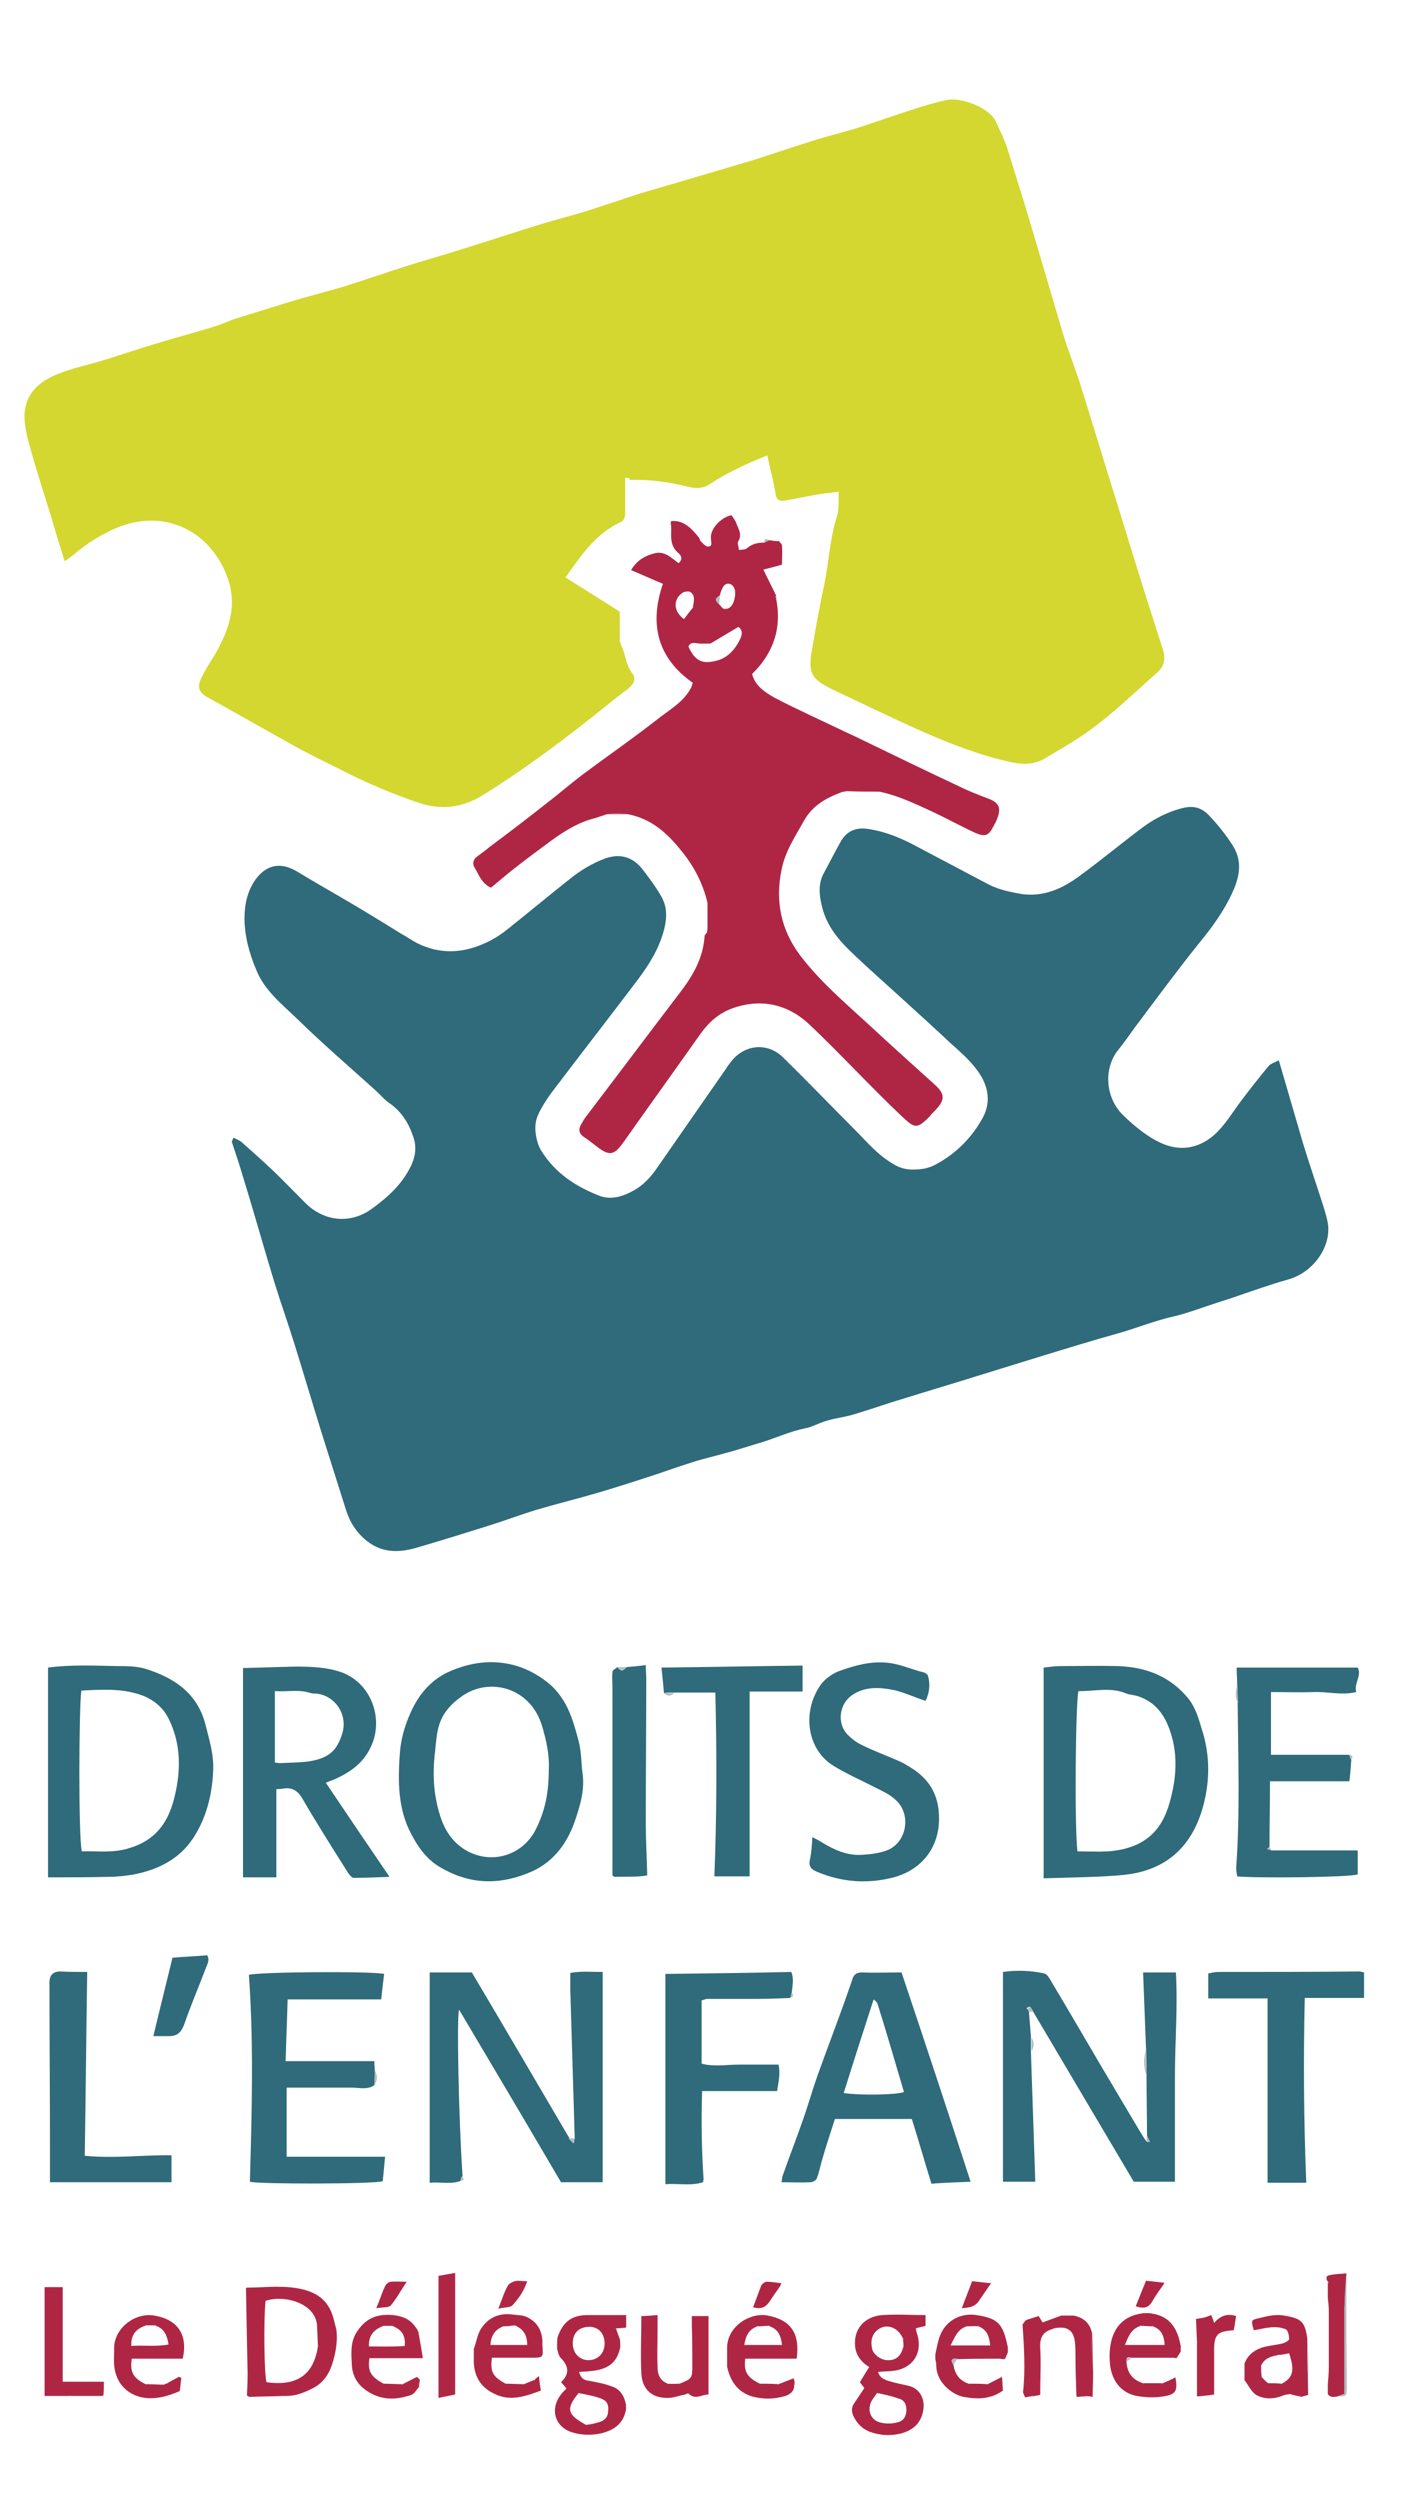 <?xml version="1.0" encoding="utf-8"?>
<!-- Generator: Adobe Illustrator 27.6.1, SVG Export Plug-In . SVG Version: 6.00 Build 0)  -->
<svg version="1.1" id="Calque_1" xmlns="http://www.w3.org/2000/svg" xmlns:xlink="http://www.w3.org/1999/xlink" x="0px" y="0px"
	 viewBox="0 0 289 510" style="enable-background:new 0 0 289 510;" xml:space="preserve">
<style type="text/css">
	.st0{fill:#D3D72F;}
	.st1{fill:#2F6B7A;}
	.st2{fill:#AF2644;}
	.st3{fill:#B1BEC3;}
</style>
<g id="XM7JfS_00000070818674654331077380000004439414711688231311_">
	<path class="st0" d="M127.6,97.5c0,2.5,0,4.7,0,7c0,0.9-0.1,1.7-1.1,2.1c-4.5,2.1-7.3,5.9-10.1,9.8c-0.3,0.4-0.5,0.8-1,1.4
		c3.7,2.3,7.3,4.6,11.1,7c0,1.9,0,3.8,0,5.8c0,0.4,0.2,0.8,0.3,1.1c0.9,1.8,0.9,3.9,2.2,5.6c0.9,1.2,0.4,2.2-0.8,3.2
		c-2.7,2-5.3,4.2-8,6.3c-7,5.5-14.2,10.8-21.8,15.5c-4.1,2.5-8.3,3-12.9,1.5c-5.5-1.9-10.8-4.1-16-6.8c-2.8-1.4-5.7-2.8-8.5-4.3
		c-6.3-3.5-12.6-7.1-18.9-10.6c-1.5-0.9-1.9-2-1-3.8c0.7-1.5,1.6-2.9,2.5-4.3c1.7-2.9,3.1-5.8,3.6-9.2c0.5-3.6-0.4-6.8-2.1-9.9
		c-4.1-7.4-12.4-10.8-21.1-7.3c-3.3,1.4-6.2,3.2-8.9,5.5c-0.5,0.4-1.1,0.8-1.9,1.4c-1-3.2-1.9-6.1-2.7-8.9
		c-1.6-5.1-3.2-10.1-4.6-15.2c-0.5-1.8-0.9-3.8-0.9-5.6c0.1-4.5,3-7,6.8-8.5c2.7-1.1,5.5-1.7,8.3-2.5c3.7-1.1,7.4-2.4,11.1-3.5
		c4.2-1.3,8.4-2.4,12.6-3.7c1.4-0.4,2.6-1,4-1.5c3.9-1.2,7.7-2.4,11.6-3.6c3.6-1.1,7.3-2,11-3.1c4.1-1.3,8.1-2.7,12.2-4
		c4-1.3,8.1-2.4,12.1-3.7c5.2-1.6,10.3-3.3,15.5-4.9c3.2-1,6.5-1.8,9.7-2.8c3.8-1.2,7.5-2.5,11.3-3.7c2.4-0.7,4.8-1.4,7.2-2.1
		c5.1-1.5,10.1-3,15.2-4.5c4.4-1.4,8.8-2.9,13.3-4.3c2.7-0.8,5.5-1.5,8.1-2.3c3.7-1.2,7.4-2.5,11.1-3.7c2.4-0.8,4.8-1.5,7.2-2
		c2.6-0.6,8.6,1.4,10,4.5c0.8,1.8,1.7,3.5,2.3,5.4c1.8,5.8,3.6,11.5,5.3,17.3c2,6.8,4,13.5,6,20.3c1,3.3,2.3,6.6,3.4,9.9
		c2.6,8.3,5.1,16.6,7.7,24.9c1.6,5.2,3.2,10.4,4.8,15.5c1.5,4.9,3.1,9.7,4.6,14.5c0.5,1.7,0.2,3.2-1.1,4.4c-4.1,3.6-8,7.4-12.3,10.7
		c-3.3,2.6-7,4.7-10.7,6.9c-2.3,1.4-4.8,1.3-7.4,0.7c-6.1-1.4-11.8-3.6-17.5-6.1c-6.3-2.8-12.5-5.8-18.8-8.8c-4-2-4.7-3.3-3.9-7.8
		c0.8-4.6,1.6-9.2,2.6-13.8c0.9-4.5,1.1-9.1,2.5-13.5c0.5-1.5,0.3-3.2,0.4-5.1c-1.3,0.2-2.6,0.3-3.9,0.5c-2.3,0.4-4.7,0.9-7,1.3
		c-1.1,0.2-1.8,0-2-1.3c-0.4-2.5-1.1-5.1-1.7-7.9c-1.9,0.8-3.7,1.5-5.5,2.4c-2.1,1-4.2,2.1-6.1,3.4c-1.5,1-3,1-4.6,0.6
		c-3.9-1-7.8-1.5-11.8-1.4C128.4,97.4,128,97.5,127.6,97.5L127.6,97.5z"/>
	<path class="st1" d="M47.7,232.1c0.5,0.3,1.1,0.5,1.5,0.8c2.1,1.9,4.3,3.8,6.4,5.8c2.3,2.2,4.5,4.5,6.7,6.7
		c3.8,3.8,9.2,4.4,13.6,1.2c3.3-2.4,6.3-5.1,8.1-9c0.9-2,1-3.9,0.3-5.8c-0.9-2.7-2.4-5.1-4.9-6.8c-1-0.7-1.8-1.7-2.7-2.5
		c-5.3-4.8-10.8-9.5-15.9-14.5c-3.1-3-6.7-5.8-8.4-9.9c-1.5-3.5-2.5-7.1-2.5-10.8c0-2.8,0.6-5.5,2.2-7.8c2.3-3.2,5.3-3.7,8.7-1.6
		c3.6,2.2,7.2,4.2,10.9,6.4c3.4,2,6.8,4.1,10.2,6.2c1.1,0.6,2.1,1.3,3.2,1.9c4.6,2.3,9.2,2.1,13.7,0.1c1.6-0.7,3.1-1.6,4.5-2.7
		c4.3-3.4,8.6-7,12.9-10.4c2.2-1.8,4.7-3.3,7.4-4.3c3-1,5.5-0.3,7.5,2.2c1.3,1.7,2.6,3.4,3.7,5.3c1.3,2.1,1.4,4.2,0.8,6.8
		c-1,4-3,7.2-5.3,10.3c-5.9,7.8-11.9,15.5-17.8,23.3c-1,1.4-2,2.9-2.7,4.5c-0.8,1.8-0.6,3.7-0.1,5.5c0.2,0.6,0.4,1.2,0.8,1.8
		c2.8,4.5,6.9,7.2,11.7,9.1c2.5,1,4.9,0.2,7.1-1c1.8-1,3.3-2.5,4.5-4.2c4.8-6.9,9.6-13.8,14.4-20.7c0.3-0.5,0.6-0.9,1-1.4
		c2.7-3.5,7.3-4,10.5-1c4.9,4.8,9.6,9.7,14.4,14.5c2.8,2.8,5.2,5.8,8.8,7.7c1.7,0.9,3.4,0.9,5.1,0.7c1.1-0.1,2.2-0.5,3.1-1
		c4.1-2.2,7.3-5.5,9.5-9.5c1.9-3.6,0.9-7.1-1.5-10.1c-1.4-1.8-3.2-3.4-4.9-4.9c-3.2-3-6.5-6-9.8-9c-3.6-3.3-7.3-6.5-10.9-10
		c-2.6-2.5-4.8-5.3-5.7-8.9c-0.6-2.4-0.9-4.8,0.4-7.1c1.2-2.2,2.3-4.4,3.5-6.5c1.4-2.3,3.5-2.8,6-2.3c3.5,0.6,6.7,2,9.8,3.7
		c4.7,2.5,9.5,5,14.2,7.5c2.1,1.1,4.5,1.6,6.9,2c4.4,0.6,8.2-1.1,11.6-3.6c4.4-3.2,8.6-6.7,13-10c2.3-1.7,4.8-3,7.6-3.8
		c2.4-0.7,4.2-0.5,6,1.4c1.8,1.9,3.4,3.9,4.8,6.1c1.9,3,1.5,6,0.1,9.2c-1.8,4.1-4.4,7.6-7.2,11c-4.4,5.5-8.6,11.2-12.8,16.8
		c-1.1,1.5-2.2,3.1-3.4,4.6c-3,3.6-2.9,9.6,0.9,13.4c2.3,2.2,4.9,4.4,7.8,5.7c3.5,1.6,7.2,1.3,10.5-1.4c2.4-2,3.9-4.7,5.8-7.2
		c1.8-2.4,3.7-4.8,5.6-7.1c0.4-0.5,1.2-0.7,2.1-1.2c1.7,5.8,3.3,11.3,4.9,16.8c1.3,4.3,2.8,8.6,4.2,13c0.4,1.4,0.9,2.8,1,4.3
		c0.2,4.7-3.5,9.3-8.1,10.6c-3.9,1.1-7.8,2.5-11.6,3.8c-1,0.3-2.1,0.7-3.1,1c-2.8,0.9-5.6,2-8.5,2.7c-4.1,0.9-7.9,2.5-11.9,3.6
		c-5,1.4-9.9,2.9-14.8,4.4c-4.5,1.4-9.1,2.8-13.6,4.2c-5.1,1.6-10.2,3.1-15.3,4.7c-3.4,1-6.7,2.2-10.1,3.2c-1.7,0.5-3.5,0.7-5.2,1.2
		c-1.6,0.4-3,1.3-4.6,1.6c-3,0.6-5.8,1.9-8.7,2.8c-2,0.6-3.9,1.2-5.9,1.8c-2.5,0.7-4.9,1.3-7.4,2c-2.9,0.9-5.8,1.9-8.7,2.9
		c-3.7,1.2-7.4,2.4-11.1,3.5c-4.4,1.3-8.9,2.4-13.3,3.7c-3.2,1-6.4,2.2-9.6,3.2c-4.8,1.5-9.6,3-14.4,4.4c-3.7,1.1-7.2,1.2-10.4-1.4
		c-2-1.6-3.3-3.6-4.1-6c-1.7-5.3-3.3-10.5-5-15.8c-1.9-6.1-3.7-12.2-5.6-18.3c-1.3-4.2-2.8-8.4-4.1-12.6c-2.2-7.2-4.2-14.4-6.4-21.5
		c-0.7-2.4-1.5-4.8-2.3-7.2C47.5,232.4,47.6,232.2,47.7,232.1L47.7,232.1z"/>
	<path class="st2" d="M157,110.2c0.6,0.1,1.2,0.2,1.9,0.2c0,0,0.1,0,0.1,0c0.2,0.3,0.6,0.6,0.6,0.9c0.1,1.3,0,2.7,0,3.9
		c-1.4,0.4-2.6,0.7-3.8,1c0.9,1.9,1.8,3.6,2.6,5.3c0,0.1-0.1,0.1-0.1,0.2c0,0.1,0.1,0.3,0.1,0.4c1.2,6-0.5,11.1-4.9,15.4
		c0.6,2.4,2.6,3.7,4.5,4.8c4.8,2.5,9.7,4.7,14.5,7c1.3,0.6,2.6,1.2,4,1.9c6.4,3.1,12.8,6.2,19.2,9.2c2,1,4.1,1.8,6.2,2.6
		c1.8,0.7,2.4,1.7,1.8,3.5c-0.2,0.7-0.5,1.3-0.9,2c-1,2-1.7,2.3-3.8,1.4c-3-1.4-5.9-3-8.9-4.4c-3.3-1.5-6.6-3.1-10.2-3.9
		c-0.2,0-0.3-0.1-0.5-0.1c-2.2,0-4.4,0-6.6-0.1c-0.3,0.1-0.7,0.1-1,0.2c-3.2,1.2-6,2.7-7.8,6c-1.8,3.2-3.8,6.2-4.5,9.9
		c-1.3,6.4-0.1,12.2,3.8,17.4c4.1,5.4,9.2,9.7,14.2,14.3c4.4,4.1,8.9,8.1,13.3,12.1c2.1,1.9,2.1,3.1,0.1,5.2
		c-0.4,0.4-0.8,0.8-1.1,1.2c-2.8,2.9-3.2,2.4-6-0.2c-6.3-6-12.2-12.4-18.5-18.4c-4.4-4.2-9.9-5.5-15.8-3.4c-2.8,1-4.9,2.9-6.6,5.3
		c-5.2,7.4-10.5,14.7-15.7,22.1c-1.9,2.6-2.8,2.8-5.4,0.8c-0.9-0.7-1.8-1.4-2.7-2s-1.1-1.5-0.5-2.5c0.3-0.5,0.6-1.1,1-1.6
		c6.4-8.4,12.7-16.8,19.1-25.2c2.7-3.5,4.8-7.1,5.1-11.6c0-0.3,0.3-0.5,0.5-0.8c0-0.3,0.1-0.5,0.1-0.8c0-1.7,0-3.5,0-5.2
		c-0.1-0.3-0.1-0.5-0.2-0.8c-1-3.7-2.8-7-5.2-9.9c-2.9-3.6-6.1-6.5-10.9-7.4c-1.4,0-2.8,0-4.2,0c-1.2,0.4-2.4,0.8-3.5,1.1
		c-2.9,0.9-5.4,2.5-7.9,4.3c-2.4,1.8-4.9,3.6-7.3,5.5c-1.7,1.3-3.4,2.8-5,4.1c-2-0.9-2.5-2.8-3.4-4.2c-0.4-0.7-0.2-1.6,0.5-2.1
		c0.9-0.7,1.8-1.3,2.6-2c3.9-2.9,7.7-5.8,11.5-8.8c2.5-1.9,4.9-4,7.4-5.9c5.1-3.8,10.3-7.4,15.3-11.3c2.5-2,5.5-3.6,7-6.6
		c0.1-0.2,0.1-0.4,0.3-0.9c-7.3-5.1-8.9-12.1-6.1-20.2c-2.4-1-4.4-1.9-6.5-2.8c1.2-2,2.8-2.9,4.7-3.4c2.1-0.6,3.5,0.9,5,2
		c1.1-1,0.3-1.8-0.2-2.2c-1.3-1.2-1.4-2.7-1.3-4.4c0-0.5,0-1-0.1-1.4c0-0.2,0-0.4,0.1-0.6c2.6-0.2,4.1,1.5,5.6,3.3
		c0.2,0.2,0.2,0.6,0.4,0.8c0.5,0.5,1.1,1.2,1.6,1.1c0.9-0.1,0.5-0.9,0.5-1.7c-0.2-1.9,2.1-4.3,4.2-4.7c0.4,0.6,0.8,1.1,1,1.7
		c0.4,1.1,1.2,2.2,0.4,3.6c-0.3,0.4,0.1,1.2,0.1,1.8c0.6-0.1,1.3,0,1.7-0.4c1.1-0.9,2.2-1.1,3.5-1.1
		C156.2,110.5,156.6,110.4,157,110.2L157,110.2z M146.8,123.3c0.3,0.3,0.6,0.8,0.9,0.9c1.1,0.2,1.9-0.6,2.2-2c0.4-1.6,0-2.8-1-3.1
		c-0.9-0.2-1.5,0.5-2,2.4C145.9,122.1,145.9,122.5,146.8,123.3L146.8,123.3z M141.4,124L141.4,124L141.4,124
		c0.1-0.7,0.3-1.4,0.2-2.1c0-0.5-0.5-1.1-0.9-1.2s-1.1,0-1.5,0.3c-1.9,1.4-1.7,3.8,0.4,5.3C140.2,125.5,140.8,124.7,141.4,124
		L141.4,124z M142.7,131.3l-0.1-0.1l-0.1,0.1c-0.8-0.2-1.6-0.3-2,0.6c1.4,3.1,3,3.6,5.7,2.9c2.4-0.6,3.9-2.4,4.9-4.5
		c0.4-0.9,0.5-1.8-0.4-2.4c-2,1.2-3.9,2.3-5.7,3.4l-0.1-0.1l0,0.1C144.1,131.3,143.4,131.3,142.7,131.3L142.7,131.3z"/>
	<path class="st1" d="M234.1,435.7c0-4.1-0.1-8.3-0.1-12.4c0-1.8,0-3.5-0.1-5.3c-0.2-5.2-0.4-10.3-0.6-15.6h6.7
		c0.4,7.1-0.2,14.2-0.2,21.2c0,7.1,0,14.2,0,21.5h-8.4c-6.8-11.5-13.7-23.1-20.6-34.8c-0.2-0.3-0.4-0.7-0.6-0.9
		c-0.1-0.1-0.5,0.2-0.7,0.3c0.2,0.2,0.3,0.4,0.5,0.6c0.1,1.7,0.3,3.5,0.4,5.2c0,1,0,1.9,0,2.9c0.3,8.8,0.6,17.7,0.9,26.7h-6.6v-42.8
		c2.8-0.4,5.6-0.3,8.4,0.3c0.6,0.1,1.1,1,1.5,1.7c2.4,4,4.8,8.1,7.2,12.2c3.5,6,7.1,12,10.6,17.9c0.5,0.8,1,1.7,1.6,2.5
		c0.2,0,0.5,0,0.7,0C234.5,436.6,234.3,436.2,234.1,435.7L234.1,435.7z"/>
	<path class="st1" d="M117.3,436.3c-0.3-10-0.6-20.1-0.9-30.2c0-1.1,0-2.2,0-3.6c2.2-0.4,4.3-0.2,6.6-0.2v42.9h-8.5
		c-6.8-11.6-13.8-23.4-20.8-35.2c-0.5,1.2-0.1,21.8,0.7,33.9c-0.1,0.3-0.2,0.7-0.3,1c-2.1,0.8-4.2,0.2-6.4,0.4v-42.9h8.6
		c6.6,11.1,13.2,22.4,19.9,33.8c0.3,0.3,0.6,0.7,1,1C117.1,436.9,117.2,436.6,117.3,436.3L117.3,436.3z"/>
	<path class="st1" d="M213,383.2v-43c1.1-0.1,2.2-0.3,3.4-0.3c3.9,0,7.8-0.1,11.8,0c5.7,0.2,10.7,2.1,14.4,6.7
		c1.4,1.8,2,3.9,2.6,5.9c1.8,5.4,1.8,10.8,0.3,16.2c-2,7.1-6.6,12.8-16.1,13.8C224.1,383,218.7,383,213,383.2L213,383.2z
		 M219.9,377.7c2.2,0,4.2,0.1,6.3,0c7.4-0.6,10.9-4.2,12.5-9.9c1.2-4.2,1.7-8.6,0.6-13c-1-3.9-2.8-7.3-6.9-8.7
		c-0.8-0.3-1.7-0.3-2.5-0.6c-3.3-1.4-6.6-0.4-9.8-0.5C219.5,347.9,219.3,372.7,219.9,377.7L219.9,377.7z"/>
	<path class="st1" d="M9.8,383v-42.8c4.6-0.6,9.3-0.4,14-0.3c1.9,0,3.9,0,5.7,0.5c5.9,1.8,10.7,4.9,12.4,11.3
		c0.8,3.2,1.8,6.3,1.6,9.7c-0.2,4.4-1.2,8.7-3.4,12.5c-2.8,5-7.3,7.4-12.7,8.5c-1.8,0.3-3.6,0.5-5.4,0.5C17.9,383,14,383,9.8,383
		L9.8,383z M16.6,344.9c-0.5,3.7-0.6,29.9,0.1,32.8c3.2-0.1,6.5,0.4,9.8-0.7c4-1.2,6.7-3.7,8.2-7.5c0.7-1.7,1.1-3.5,1.4-5.2
		c0.8-4.6,0.5-9.2-1.6-13.5c-1.2-2.5-3.2-4.1-5.7-5C24.8,344.4,20.7,344.7,16.6,344.9L16.6,344.9z"/>
	<path class="st1" d="M118.9,361.8c0.5,3.5-0.6,6.9-1.7,10.1c-1.7,4.6-4.6,8.4-9.6,10.3c-6.3,2.5-12.2,2.1-18-1.4
		c-2.6-1.6-4.3-4-5.7-6.7c-2.7-5.1-2.7-10.7-2.3-16.3c0.2-3,1-5.7,2.2-8.4c1.6-3.6,4-6.5,7.5-8.2c2.6-1.2,5.4-2,8.4-2.1
		c4.8-0.1,8.9,1.5,12.5,4.5c1.3,1.1,2.4,2.6,3.2,4c1.3,2.4,2,5,2.7,7.6C118.7,357.5,118.6,359.7,118.9,361.8z M112,361.2
		c0.2-3-0.5-6.3-1.5-9.5c-2.5-7.5-10.7-9.6-16.3-5.6c-2,1.4-3.7,3.2-4.5,5.6c-0.6,1.8-0.7,3.7-0.9,5.6c-0.6,4.8-0.3,9.6,1.4,14.2
		c1.2,3.1,3.3,5.5,6.4,6.7c4.9,1.9,10.2-0.2,12.6-4.7C111.2,369.7,112,365.8,112,361.2L112,361.2z"/>
	<path class="st1" d="M66.5,363.7c4.3,6.4,8.5,12.6,13,19.2c-2.6,0.1-5,0.2-7.3,0.2c-0.5,0-1.1-0.9-1.4-1.4
		c-3.1-4.9-6.2-9.8-9.1-14.8c-1-1.7-2.2-2.3-4-2c-0.4,0.1-0.8,0.1-1.3,0.1v18h-6.8v-42.7c3.5-0.1,7.1-0.2,10.6-0.3
		c3.3,0,6.5,0.1,9.6,1.2c5.6,2.1,8.3,8.6,6.3,14.2c-1.4,3.8-4.1,5.9-7.6,7.5C67.8,363.2,67.2,363.4,66.5,363.7L66.5,363.7z
		 M56.1,345v14.6c0.4,0,0.7,0.1,1,0.1c1.8-0.1,3.7-0.1,5.5-0.3c4.5-0.6,6.2-2.2,7.3-5.9c1.1-3.9-1.7-7.8-5.6-8c-0.3,0-0.6,0-0.9-0.1
		C61,344.6,58.6,345.2,56.1,345L56.1,345z"/>
	<path class="st1" d="M198.1,445.1c-2.8,0.1-5.4,0.2-8,0.4c-1.4-4.5-2.6-8.8-4-13.2h-15.7c-0.9,2.8-1.8,5.5-2.6,8.3
		c-0.4,1.3-0.6,2.6-1.1,3.8c-0.1,0.4-0.8,0.8-1.3,0.8c-1.9,0.1-3.8,0-5.9,0c0.1-0.5,0.1-1,0.3-1.5c1.3-3.7,2.7-7.3,4-11
		c1.1-3.1,2-6.3,3.1-9.4c1.8-5,3.7-10,5.5-15c0.5-1.4,1-2.9,1.5-4.3c0.3-1.1,0.8-1.6,2-1.6c2.6,0.1,5.3,0,8.1,0
		C188.7,416.4,193.4,430.6,198.1,445.1L198.1,445.1z M178.3,407.9c-2.1,6.5-4.1,12.7-6.1,19.1c3.2,0.5,10.6,0.4,12.3-0.2
		c-1.8-6-3.5-12-5.4-18C179,408.4,178.6,408.2,178.3,407.9L178.3,407.9z"/>
	<path class="st1" d="M76.4,425.4c-1.4,1-3.1,0.5-4.6,0.5c-4.4,0-8.8,0-13.3,0v14.1h20.1c-0.2,1.8-0.3,3.5-0.5,5
		c-2.1,0.6-25.5,0.6-27.1,0.1c0.4-14.1,0.8-28.2-0.2-42.2c1.5-0.6,24.7-0.8,27.6-0.2c-0.2,1.7-0.4,3.3-0.6,5.2H58.7
		c-0.1,4.2-0.3,8.3-0.4,12.6h18.1c0,0.8,0.1,1.4,0.1,2C76.5,423.4,76.5,424.4,76.4,425.4L76.4,425.4z"/>
	<path class="st1" d="M252.5,343.5c0-1-0.1-2-0.1-3.3h24.7c0.9,1.6-0.8,3.2-0.3,5c-3,0.7-5.8-0.1-8.6,0c-2.9,0.1-5.7,0-8.8,0V358
		c5.4,0,10.7,0,16,0c0.1,0.3,0.2,0.7,0.4,1c-0.1,1.4-0.2,2.8-0.4,4.4h-16.2c0,4.5-0.1,9-0.1,13.4c-0.1,0.1-0.3,0.2-0.5,0.4
		c0.3,0.1,0.6,0.2,0.9,0.3c5.5,0,11,0,16.5,0c0.3,0,0.6,0,1.1,0v4.9c-1.6,0.6-20.8,0.8-24.6,0.4c-0.1-0.6-0.2-1.2-0.2-1.8
		c0.8-11.2,0.4-22.3,0.3-33.5C252.6,346.1,252.6,344.8,252.5,343.5L252.5,343.5z"/>
	<path class="st1" d="M188.9,347c-2.4-0.8-4.3-1.7-6.4-2.2c-3-0.6-6-0.8-8.7,1.1c-2.5,1.8-3,5.6-0.9,7.9c0.9,0.9,1.9,1.7,3,2.2
		c2.4,1.2,4.9,2.1,7.4,3.2c0.7,0.3,1.3,0.6,1.9,1c5,2.8,6.8,6.8,6.4,12.1c-0.5,5.4-4,9.3-9.2,10.7c-5.4,1.4-10.7,1-15.8-1.2
		c-1.1-0.5-1.6-1.1-1.3-2.4c0.3-1.4,0.4-2.8,0.5-4.6c0.8,0.4,1.4,0.7,2,1.1c2.5,1.5,5.1,2.7,8.1,2.5c1.7-0.1,3.5-0.3,5.1-0.9
		c4-1.5,5.1-7.2,1.9-10.2c-1.1-1.1-2.6-1.8-4-2.5c-2.9-1.5-5.9-2.8-8.7-4.5c-5.5-3.3-6.6-11-2.7-16.6c0.9-1.2,2.4-2.3,3.8-2.8
		c3.1-1.1,6.2-2,9.6-1.7c2.7,0.2,5.1,1.4,7.7,2c0.3,0.1,0.7,0.4,0.8,0.7C189.9,343.6,189.7,345.4,188.9,347L188.9,347z"/>
	<path class="st1" d="M161.3,407.6c-2.3,0.1-4.6,0.2-6.9,0.2c-3.4,0-6.7,0-10.1,0c-0.3,0-0.6,0.2-1.1,0.3v12.9
		c2.5,0.7,5.1,0.2,7.7,0.2c2.6,0,5.2,0,8,0c0.4,1.8,0,3.5-0.3,5.4h-15.3c-0.2,6-0.1,12,0.3,18c0,0.2-0.1,0.4-0.1,0.6
		c-2.6,0.8-5.1,0.2-7.7,0.4v-42.9c8.6-0.1,17.1-0.2,25.7-0.4c0.6,1.5,0.2,2.9,0.1,4.3C161.5,406.9,161.4,407.3,161.3,407.6
		L161.3,407.6z"/>
	<path class="st1" d="M258.7,407.7h-12.1v-5.1c0.6-0.1,1.3-0.3,2-0.3c9.6,0,19.2,0,28.8-0.1c0.3,0,0.6,0.1,1,0.2v5.2h-12.1
		c-0.3,12.6-0.2,25,0.3,37.7h-7.9V407.7L258.7,407.7z"/>
	<path class="st1" d="M17.8,402.3c-0.2,12.6-0.3,24.9-0.5,37.5c6.1,0.6,11.9-0.2,17.7-0.1v5.5H10.2c0-2.6,0-5.1,0-7.5
		c0-10.6-0.1-21.3-0.1-31.9c0-0.3,0-0.6,0-1c-0.1-1.7,0.6-2.6,2.2-2.6C14.1,402.3,15.8,402.3,17.8,402.3L17.8,402.3z"/>
	<path class="st1" d="M135.5,345.4c-0.1-1.6-0.3-3.2-0.5-5.2c9.8-0.1,19.3-0.3,28.8-0.4v5.3H153v37.7h-7.2
		c0.5-12.5,0.5-24.9,0.2-37.5c-2.9,0-5.7,0-8.5,0C136.9,345.3,136.2,345.3,135.5,345.4L135.5,345.4z"/>
	<path class="st1" d="M125,382.6c0-12.8,0-25.6,0-38.4c0-1-0.1-2.1,0-3.1c0-0.4,0.7-0.7,1-1c0.7,0.9,1.1,0.9,1.9,0
		c1.2-0.1,2.4-0.2,3.9-0.4c0,1.1,0.1,2,0.1,2.9c0,9.7-0.1,19.5-0.1,29.2c0,3.5,0.2,7,0.3,10.8c-2.2,0.4-4.4,0.2-6.6,0.3
		C125.3,382.9,125.1,382.7,125,382.6L125,382.6z"/>
	<path class="st2" d="M57.9,488.8c-2.3,0.1-4.7,0.1-7,0.2c-0.2-0.1-0.3-0.2-0.5-0.3c0.1-2.1,0.2-4.1,0.1-6.2
		c-0.1-5.2-0.2-10.5-0.3-15.7l0.1,0l0-0.1c3.2,0,6.4-0.4,9.5,0c3.1,0.4,6.2,1.4,7.7,4.7c0.6,1.3,0.8,2.7,1.2,4l-0.1,0.1l0.1,0.1
		c0.2,2.3-0.2,4.5-0.9,6.7c-0.7,2.2-2,4-4.1,5c-1.6,0.8-3.3,1.5-5.2,1.5C58.3,488.8,58.1,488.8,57.9,488.8L57.9,488.8z M64.7,474.5
		l0.1-0.1l-0.1,0c-0.3-4.5-6.6-6.3-10.5-5c-0.4,3.6-0.3,15,0.2,16.6c5.8,0.8,9.2-1.2,10.3-6.3c0.1-0.3,0.1-0.7,0.2-1
		C64.8,477.3,64.8,475.9,64.7,474.5L64.7,474.5z"/>
	<path class="st2" d="M186.9,475c0.1,0.3,0.1,0.6,0.2,0.9c1.4,4.1-0.8,7.4-5,7.8c-0.9,0.1-1.8,0.1-2.9,0.2c0.4,1.3,1.3,1.5,2,1.8
		c1.3,0.4,2.7,0.7,4.1,1c2.4,0.5,3.6,2.7,3.1,5.2c-0.5,2.5-2,3.8-4.3,4.5c-2.2,0.6-4.4,0.5-6.6-0.3c-1.3-0.5-2.3-1.4-3-2.6
		c-0.7-1.1-0.9-2.2-0.1-3.3c0.6-0.9,1.2-1.8,2-3c-0.2-0.3-0.5-0.7-0.9-1.2c0.6-1,1.2-2,1.9-3.1c-1.8-1.1-2.8-2.6-2.9-4.5
		c-0.2-3.9,2.6-5.9,5.6-6.1c2.9-0.2,5.7,0,8.8,0v2.2C188.2,474.7,187.6,474.8,186.9,475c0,0-0.1,0-0.1,0L186.9,475L186.9,475z
		 M184.2,479.3c0.1-0.2,0.1-0.4,0.2-0.5c0-0.5,0-0.9-0.1-1.4c0-0.1,0.1-0.2,0.1-0.2c-0.1-0.1-0.1-0.2-0.2-0.3
		c-1.1-2.3-3.6-3-5.3-1.4c-1.1,1-1.2,2.4-0.9,3.7c0.3,1.2,1.7,2.2,3,2.3C182.6,481.6,183.7,480.9,184.2,479.3L184.2,479.3z
		 M179,488.2c-0.4,0.6-0.9,1.2-1.2,1.8c-0.8,1.8-0.1,3.7,1.8,4.2c1.1,0.3,2.4,0.3,3.5,0c1.2-0.2,1.8-1.1,1.9-2.4
		c0-1.3-0.4-2.2-1.7-2.5C181.9,488.8,180.5,488.5,179,488.2L179,488.2z"/>
	<path class="st2" d="M126.6,478.8c-0.9,4.7-4.5,4.9-8.4,5.1c0.3,1.2,0.9,1.7,2,1.8c1.6,0.3,3.2,0.6,4.8,1.2
		c1.7,0.6,2.5,2.1,2.8,3.9c0,0-0.1,0.1-0.1,0.1c0,0.1,0.1,0.2,0.1,0.4c-0.4,2.9-2.2,4.4-5,5.1c-2.1,0.5-4.2,0.4-6.1-0.2
		c-3.5-1.1-4.5-4.8-2.2-7.7c0.3-0.4,0.6-0.7,1.1-1.2c-0.3-0.4-0.6-0.8-1.1-1.3c1.8-1.7,1.6-3.3-0.1-5c-0.4-0.4-0.5-1.2-0.7-1.8
		c0-0.8,0-1.6,0.1-2.4c1.1-3.1,2.8-4.4,5.9-4.5c2.6,0,5.2,0,8.1,0c0,0.9,0,1.7,0,2.5l-0.1,0l-0.1,0.1c-0.6,0-1.1,0.1-1.7,0.1
		c-0.1,0-0.1,0-0.2,0c0,0.1,0.1,0.2,0.1,0.3c0.2,0.6,0.5,1.3,0.7,1.9C126.6,477.8,126.6,478.3,126.6,478.8L126.6,478.8z
		 M119.6,494.7c0.8-0.1,1.5-0.2,2.1-0.4c1.5-0.3,2.3-1,2.4-2.2c0.2-1.6-0.2-2.4-1.8-2.9c-1.4-0.5-2.9-0.7-4.2-1
		C115.4,491.5,115.8,492.6,119.6,494.7L119.6,494.7z M120.3,474.7c-2.1,0-3.4,1.2-3.4,3.4c0,2,1.4,3.4,3.2,3.4
		c1.9,0,3.3-1.4,3.3-3.4C123.4,476.1,122.2,474.7,120.3,474.7z"/>
	<path class="st2" d="M155.1,486.3c1.2,0,2.5,0,3.7,0.1l0.1,0.1l0-0.1c1-0.4,2-0.8,3.1-1.2c0.1,0.3,0.1,0.6,0.2,0.8
		c0,0.2,0,0.4-0.1,0.6c0,1.2-0.7,1.8-1.8,2.2c-2.3,0.7-4.6,0.7-6.8,0.1c-3-0.9-4.5-3.2-5.1-6.1c0-1.3,0-2.6,0-3.9
		c0.1-4.5,4.9-7.2,8.3-6.5c4.7,0.9,6.6,3.6,5.9,8.8h-10.5C151.8,483.8,152.4,485,155.1,486.3L155.1,486.3L155.1,486.3L155.1,486.3z
		 M156.9,474.5c-0.8,0-1.5,0.1-2.2,0.1l-0.1-0.1l0,0.1c-1.8,0.6-2.4,2-2.7,3.8h7.7c-0.2-1.9-0.8-3.2-2.5-3.8l0-0.1L156.9,474.5
		L156.9,474.5z"/>
	<path class="st2" d="M237.1,486.3c0.9-0.4,1.9-0.8,2.8-1.3c0.5,2.8,0.1,3.5-2.5,3.9c-1.8,0.3-3.7,0.2-5.4-0.1
		c-3.1-0.6-4.9-2.9-5.4-6c-0.2-1.5-0.2-3.2,0.1-4.7c0.6-3.1,2.4-5.3,5.6-6c0.3-0.1,0.7-0.1,1-0.2c0.5,0,0.9,0,1.4,0
		c0.3,0.1,0.7,0.1,1,0.2c3.5,0.8,4.7,3.4,5.3,6.6c0,0.3,0,0.7,0,1c-0.3,0.5-0.6,1-0.9,1.4c-0.2,0-0.4-0.1-0.6-0.1
		c-2.9,0-5.7,0-8.6,0c-0.6-0.2-1.1-0.1-1,0.7c0.1,2.2,1.1,3.8,3.4,4.5l0,0.1l0.1-0.1c1.2,0,2.5,0,3.7,0l0.1,0.1L237.1,486.3
		L237.1,486.3z M232.9,474.5l-0.1-0.1l0,0.1c-1.9,0.6-2.5,2.1-3.2,3.9h8.1c-0.1-1.9-0.7-3.2-2.4-3.8v-0.1l-0.1,0.1
		C234.4,474.6,233.6,474.5,232.9,474.5L232.9,474.5z"/>
	<path class="st2" d="M34,486.3c0.8-0.5,1.6-0.9,2.5-1.4c0.2,0.1,0.3,0.1,0.5,0.2c-0.1,0.9-0.2,1.7-0.3,2.7
		c-2.5,1.1-5.1,1.8-7.7,1.3c-2.8-0.6-5.3-2.6-5.7-6.5c-0.1-1.1,0-2.2,0-3.3c-0.2-4.1,4.1-7.6,8.2-6.9c4.7,0.8,6.9,3.8,5.8,8.8H26.9
		c-0.4,2.7,0.2,3.9,2.8,5.2l0,0.1c0,0,0.1-0.1,0.1-0.1c1.2,0,2.5,0.1,3.7,0.1C33.7,486.3,33.8,486.3,34,486.3L34,486.3z M29.8,474.4
		c-0.2,0.1-0.3,0.1-0.5,0.2c-1.7,0.7-2.6,1.9-2.5,4c2.6-0.2,5,0.2,7.6-0.3c-0.3-1.8-0.8-3.2-2.6-3.8l0-0.1l-0.1,0
		C31,474.4,30.4,474.4,29.8,474.4L29.8,474.4z"/>
	<path class="st2" d="M78.3,486.3c1.2,0,2.5,0.1,3.7,0.1l0.1,0.1l0.1-0.1c0.9-0.5,1.8-0.9,2.7-1.4L85,485l0.1-0.1
		c0.2,0.2,0.4,0.4,0.6,0.6c-0.1,0.5-0.1,1-0.2,1.5c-0.5,0.5-0.9,1.4-1.6,1.6c-2.9,1-5.8,1.1-8.5-0.5c-2.2-1.3-3.5-3.1-3.6-5.8
		c-0.1-2.1-0.3-4.2,0.8-6.2c1.8-3,4.1-4.1,7.6-3.8c1.9,0.2,3.4,0.8,4.5,2.3c0.3,0.4,0.6,0.8,0.7,1.2c0.3,1.7,0.6,3.3,0.9,5.3H75.4
		C75,483.8,75.7,484.9,78.3,486.3L78.3,486.3L78.3,486.3L78.3,486.3z M80.5,474.7c-0.1-0.1-0.3-0.1-0.4-0.2c-0.6,0-1.2,0-1.8,0
		c-0.2,0.1-0.3,0.1-0.5,0.2c-1.6,0.7-2.6,1.9-2.5,4c2.5,0,4.9,0.1,7.3-0.1C82.8,476.5,82,475.4,80.5,474.7z"/>
	<path class="st2" d="M194.6,482.5c0.3,1.9,1.3,3.2,3.1,3.8l0,0.1l0.1-0.1c1.2,0,2.5,0,3.7,0.1l0.1,0.1l0-0.1
		c0.9-0.5,1.8-0.9,2.9-1.5c0.1,0.9,0.1,1.8,0.2,2.8c-2.5,1.8-5.2,1.8-8,1.3c-2.6-0.5-5.6-3.2-5.6-6.3c0-0.5-0.1-0.9-0.2-1.4
		c0-0.3,0-0.7,0-1c0.3-1.3,0.5-2.7,1-3.9c1.2-3,4.2-4.6,7.4-4.1c4.4,0.7,5.4,1.7,6.4,6.6c0,0.3,0,0.6,0,1c-0.2,0.5-0.4,1-0.6,1.4
		c-0.3,0-0.7,0-1-0.1c-2.9,0-5.7,0-8.6,0.1C194.1,481,194,481.6,194.6,482.5L194.6,482.5z M197.3,474.6L197.3,474.6L197.3,474.6
		c-1.9,0.6-2.4,2.2-3.3,3.9h8.1c-0.2-1.8-0.6-3.2-2.4-3.9l0-0.1l-0.1,0.1C198.8,474.5,198.1,474.6,197.3,474.6L197.3,474.6z"/>
	<path class="st2" d="M138.7,486.3c2.5-1,2.6-1.1,2.6-3.6c0-2.7,0-5.4-0.1-8.2l0-0.1v-1.9h3.4v16c-1.4,0-2.7,1.2-4.1-0.2
		c-0.1-0.1-0.7,0.3-1.1,0.3c-1,0.2-2,0.6-3,0.6c-3.3,0.1-5.3-1.7-5.5-4.9c-0.2-3.8,0-7.7,0-11.8c1,0,2-0.1,3.3-0.2
		c0,1.2,0,2.3,0,3.4c0,2.4-0.1,4.8,0,7.2c0,1.5,0.5,2.8,2.1,3.4l0,0.1l0.1-0.1C137.1,486.4,137.9,486.3,138.7,486.3l0,0.1
		L138.7,486.3L138.7,486.3z"/>
	<path class="st2" d="M103.2,486.3c1.2,0,2.5,0.1,3.7,0.1c0.1,0,0.3-0.1,0.5-0.2c0.5-0.2,1-0.4,1.5-0.6l0.2,0l0.1-0.2
		c0.2-0.2,0.5-0.4,0.7-0.6l0.1,0c0.1,1,0.2,1.9,0.4,2.9c-3.2,1.2-6.1,2.2-9.2,0.8c-2.8-1.2-4.3-3.3-4.5-6.4c0-1,0-2,0-2.9
		c0.5-1.3,0.7-2.8,1.4-4c1.5-2.4,3.8-3.4,6.6-3c0.9,0.1,1.8,0.1,2.6,0.4c2.1,0.9,3.2,2.5,3.4,4.8c0,0.3,0,0.6,0,1
		c0.2,2.7,0.2,2.6-2.5,2.6c-2.6,0-5.2,0-7.8,0C100,483.9,100.6,484.9,103.2,486.3L103.2,486.3L103.2,486.3L103.2,486.3z
		 M102.7,474.6c-1.7,0.7-2.5,1.9-2.6,3.8h7.5c0-1.8-0.6-3-2.1-3.8c-0.1-0.1-0.3-0.1-0.4-0.2C104.3,474.5,103.5,474.6,102.7,474.6
		l0-0.1L102.7,474.6L102.7,474.6z"/>
	<path class="st2" d="M265.3,488.9c-0.6-0.1-1.2-0.3-1.8-0.4l0-0.1h-0.1c-0.5,0.1-1.1,0.1-1.5,0.3c-1.9,0.8-3.9,0.8-5.5-0.1
		c-1-0.6-1.6-2-2.4-3c0-1.1,0-2.3,0-3.4c0.7-1.9,2.2-2.9,4-3.4c1.2-0.3,2.5-0.4,3.7-0.7c0.5-0.1,1.4-0.6,1.4-0.9
		c0-0.7-0.2-1.8-0.7-2c-0.9-0.4-2-0.5-3-0.4c-1.2,0.1-2.3,0.4-3.5,0.6c-0.6-2.1-0.6-2.1,1.2-2.5c1.6-0.4,3.2-0.8,5-0.5
		c3.5,0.6,4.2,1.2,4.7,4.6c0,3.9,0.1,7.7,0.2,11.6c-0.5,0.1-1,0.3-1.5,0.4l-0.1-0.1L265.3,488.9L265.3,488.9z M258.8,486.2
		L258.8,486.2L258.8,486.2c0.9,0,1.8,0,2.7,0.1l0.1,0.1l0-0.1c2.3-1.2,2.7-2.7,1.5-6.2c-0.5,0.1-1,0.2-1.6,0.3c-0.1,0-0.3,0-0.4,0
		c-1.5,0.3-3,0.6-3.7,2.2l-0.1,0l0.1,0.1c0,0.7,0,1.5,0.1,2.2l-0.1,0h0.1C257.9,485.4,258.3,485.8,258.8,486.2L258.8,486.2z"/>
	<path class="st2" d="M221.1,488.9c-0.4,0-0.9,0.1-1.3,0.1l0-0.1l-0.1,0c-0.1-2.7-0.2-5.4-0.2-8.1c0-1,0-1.9-0.1-2.9
		c-0.3-2.6-1.6-3.4-4.3-2.9L215,475l0,0.1c-2,0.5-2.8,1.6-2.7,3.8c0.2,3.2,0,6.3,0,9.7c-0.6,0.1-1.1,0.2-1.6,0.3l-0.1-0.1l-0.1,0.1
		c-0.4,0-0.8,0.1-1.2,0.2l0-0.1l-0.1,0.1c-0.1-0.3-0.3-0.7-0.4-1v-0.1c0.5-4.6,0.2-9.2-0.1-13.8l0.1,0l-0.1,0
		c0.3-0.3,0.5-0.8,0.8-0.9c0.8-0.3,1.6-0.5,2.5-0.8c0.3,0.5,0.5,0.9,0.8,1.3c1.3-0.5,2.5-0.9,3.8-1.4c0.8,0,1.6,0,2.5,0
		c2.1,0.4,3.4,1.6,3.8,3.7c0.1,2.7,0.1,5.4,0.2,8.2c0,1.6-0.1,3.1-0.1,4.7C222.2,488.8,221.6,488.9,221.1,488.9L221.1,488.9z"/>
	<path class="st2" d="M20.6,488.8c-2.1,0-4.1,0-6.2,0l-0.1-0.1l-0.1,0.1H9.1v-22.2h3.7v19.3c1.6,0,3,0,4.4,0h0.1c0.9,0,1.9,0,2.8,0
		c0.4,0,0.7,0,1.1,0c0,0.9,0,1.9-0.1,2.8C20.9,488.8,20.8,488.8,20.6,488.8L20.6,488.8z"/>
	<path class="st1" d="M31.3,415.4c1.3-5.5,2.6-10.6,3.9-16c2.3-0.2,4.6-0.3,7.1-0.5c0.6,1.1-0.1,2-0.4,2.9c-1.4,3.7-3,7.4-4.3,11.2
		c-0.6,1.6-1.4,2.4-3.1,2.4C33.5,415.4,32.6,415.4,31.3,415.4L31.3,415.4z"/>
	<path class="st2" d="M89.5,464.3c1.2-0.2,2.2-0.4,3.4-0.6v24.8c-1,0.2-2,0.4-3.4,0.7V464.3z"/>
	<path class="st2" d="M244.3,477.7c-0.1-1.5-0.1-3-0.2-4.6c0.7-0.1,1.2-0.2,1.7-0.3c0.4-0.1,0.9-0.3,1.4-0.5
		c0.2,0.5,0.4,0.9,0.6,1.6c1.2-1.4,2.6-2,4.5-1.4c-0.2,1-0.3,2-0.5,2.9c-3.4,0.2-4,0.9-4,4.1c0,2.9,0,5.9,0,9
		c-1.1,0.2-2.3,0.3-3.5,0.4c0-3.9,0-7.5,0-11.2l0.1-0.1L244.3,477.7L244.3,477.7z"/>
	<path class="st2" d="M271,467.7c0-0.6,0-1.3,0-1.9c0,0,0.1,0,0.1-0.1c0-0.1,0-0.1,0-0.2c0,0-0.1,0-0.1,0c-0.3-0.5-0.5-1.1,0.2-1.3
		c1.2-0.3,2.4-0.3,3.6-0.4c-0.1,2.4-0.3,4.7-0.4,7.1c0,5.8,0,11.6,0,17.5c-0.4,0.1-0.9,0.3-1.4,0.5c-0.7,0.1-1.5,0.3-2-0.5
		c0-0.6,0-1.2,0-1.9c0.1-1.2,0.2-2.4,0.2-3.5c0-3.9,0-7.8,0-11.6c0-0.9-0.1-1.7-0.2-2.6C271,468.4,271,468,271,467.7L271,467.7z"/>
	<path class="st2" d="M76.8,470.9c0.8-1.9,1.2-3.3,1.8-4.5c0.2-0.4,0.7-0.9,1.2-0.9c0.9-0.1,1.9,0,3.2,0c-1.2,1.8-2.1,3.5-3.3,4.9
		C79.2,470.8,78.1,470.7,76.8,470.9L76.8,470.9z"/>
	<path class="st2" d="M237.6,465.9c-0.8,1.1-1.6,2.2-2.3,3.4c-0.8,1.5-1.8,1.8-3.5,1.2c0.7-1.7,1.3-3.3,2.1-5.2
		c1.3,0.1,2.5,0.3,3.7,0.4l-0.1,0.1L237.6,465.9L237.6,465.9z"/>
	<path class="st2" d="M101.7,471c0.8-2,1.2-3.4,1.9-4.6c0.2-0.5,0.9-0.8,1.4-1c0.8-0.2,1.6,0,2.6,0c-0.7,2.1-1.8,3.6-3.1,5
		C103.9,470.8,102.9,470.7,101.7,471L101.7,471z"/>
	<path class="st2" d="M159.3,466.3c-0.7,1-1.5,2.1-2.2,3.2c-0.8,1.2-1.8,1.7-3.4,1.2c0.6-1.5,1.1-3,1.7-4.5c0.2-0.3,0.7-0.7,1.1-0.7
		c1,0,2,0.2,3,0.3C159.4,465.9,159.3,466.1,159.3,466.3L159.3,466.3z"/>
	<path class="st2" d="M202.2,465.9c-0.8,1.2-1.6,2.3-2.4,3.5c-0.8,1.2-1.9,1.4-3.5,1.5c0.7-1.9,1.4-3.6,2.1-5.5
		c1.3,0.1,2.6,0.3,3.9,0.4V465.9L202.2,465.9z"/>
	<path class="st3" d="M273,488.9c0.5-0.2,1-0.3,1.4-0.5c0-5.9,0-11.7,0-17.5c0-2.4,0.2-4.8,0.4-7.1c0,3.9,0,7.8,0,11.7
		c0,4,0.1,7.9,0.1,11.9C274.8,488.9,274.8,488.9,273,488.9L273,488.9z"/>
	<path class="st3" d="M267,488.4c0-3.9-0.1-7.7-0.2-11.6c0.1,1.6,0.2,3.1,0.2,4.7C267.1,483.8,267,486.1,267,488.4L267,488.4z"/>
	<path class="st3" d="M233.9,418.1c0,1.8,0,3.5,0.1,5.3C233.3,421.6,233.4,419.8,233.9,418.1z"/>
	<path class="st3" d="M222.9,484c-0.1-2.7-0.1-5.4-0.2-8.2C222.7,478.6,222.8,481.3,222.9,484z"/>
	<path class="st3" d="M252.5,343.5c0.1,1.4,0.1,2.7,0.2,4C251.9,346.2,252.3,344.8,252.5,343.5z"/>
	<path class="st3" d="M76.4,425.4c0-1,0.1-2,0.1-3C77.1,423.4,77.1,424.4,76.4,425.4z"/>
	<path class="st3" d="M210.5,418.5v-2.9C211.1,416.6,211.1,417.6,210.5,418.5z"/>
	<path class="st3" d="M123.9,165.9c1.4,0,2.8,0,4.2,0C126.7,166,125.3,166,123.9,165.9z"/>
	<path class="st3" d="M148.4,478.8c0,1.3,0,2.6,0,3.9C148.4,481.3,148.4,480,148.4,478.8z"/>
	<path class="st3" d="M135.5,345.4c0.7,0,1.4,0,2.1,0C136.9,346.1,136.2,346.1,135.5,345.4z"/>
	<path class="st3" d="M127.9,340.1c-0.7,0.8-1.2,0.8-1.9,0C126.6,340.1,127.2,340.1,127.9,340.1z"/>
	<path class="st3" d="M254,482.1c0,1.1,0,2.3,0,3.4C254,484.4,254,483.2,254,482.1z"/>
	<path class="st3" d="M234.1,435.7c0.2,0.4,0.4,0.9,0.6,1.3c-0.2,0-0.5,0-0.7,0C234,436.6,234,436.2,234.1,435.7L234.1,435.7z"/>
	<path class="st3" d="M96.6,479.2c0,1,0,2,0,2.9C96.6,481.2,96.6,480.2,96.6,479.2z"/>
	<path class="st3" d="M113.7,476.8c0,0.8,0,1.6-0.1,2.4C113.7,478.5,113.7,477.6,113.7,476.8z"/>
	<path class="st3" d="M210.1,410.4c-0.2-0.2-0.3-0.4-0.5-0.6c0.2-0.1,0.6-0.4,0.7-0.3c0.3,0.2,0.4,0.6,0.6,0.9
		C210.6,410.4,210.4,410.4,210.1,410.4L210.1,410.4z"/>
	<path class="st3" d="M218.9,472.1c-0.8,0-1.6,0-2.5,0C217.2,472.2,218.1,472.1,218.9,472.1z"/>
	<path class="st3" d="M194.6,482.5c-0.6-0.9-0.5-1.5,0.8-1.3C195.1,481.6,194.8,482.1,194.6,482.5z"/>
	<path class="st3" d="M117.3,436.3c-0.1,0.3-0.2,0.6-0.3,1c-0.3-0.3-0.6-0.7-1-1C116.4,436.2,116.8,436.2,117.3,436.3L117.3,436.3z"
		/>
	<path class="st3" d="M157,110.2c-0.4,0.2-0.7,0.4-1,0.5C155.9,109.9,156.3,109.8,157,110.2z"/>
	<path class="st3" d="M271,486.5c0,0.6,0,1.2,0,1.9C271,487.7,271,487.1,271,486.5z"/>
	<path class="st3" d="M229.9,481.8c-0.1-0.8,0.4-0.9,1-0.7C230.5,481.4,230.2,481.6,229.9,481.8z"/>
	<path class="st3" d="M221.1,488.9c0.5,0,1.1-0.1,1.6-0.1C222.2,488.8,221.7,488.8,221.1,488.9z"/>
	<path class="st3" d="M126.6,478.8c0-0.5,0-1,0-1.5C126.6,477.8,126.6,478.3,126.6,478.8z"/>
	<path class="st3" d="M275.7,359c-0.1-0.3-0.2-0.7-0.4-1C276.1,358.1,276.3,358.4,275.7,359z"/>
	<path class="st3" d="M259.5,377.5c-0.3-0.1-0.6-0.2-0.9-0.3c0.1-0.1,0.3-0.2,0.5-0.4C259.2,377,259.4,377.3,259.5,377.5
		L259.5,377.5z"/>
	<path class="st3" d="M85.4,487c0.1-0.5,0.1-1,0.2-1.5C85.5,486,85.4,486.5,85.4,487z"/>
	<path class="st3" d="M93.9,445c0.1-0.3,0.2-0.7,0.3-1C94.9,444.6,94.6,444.8,93.9,445z"/>
	<path class="st3" d="M161.3,407.6c0.1-0.4,0.2-0.7,0.2-1.1C162.1,407,161.9,407.4,161.3,407.6z"/>
	<path class="st3" d="M204,481.1c0.3,0,0.7,0,1,0.1C204.6,481.1,204.3,481.1,204,481.1z"/>
	<path class="st3" d="M235.7,472.1c-0.3-0.1-0.7-0.2-1-0.2C235,472,235.3,472.1,235.7,472.1z"/>
	<path class="st3" d="M190.9,480.2c0,0.3,0,0.7,0,1C190.9,480.8,190.9,480.5,190.9,480.2z"/>
	<path class="st3" d="M233.3,471.9c-0.3,0.1-0.7,0.1-1,0.2C232.6,472.1,233,472,233.3,471.9z"/>
	<path class="st3" d="M171.8,161.6c0.3-0.1,0.7-0.1,1-0.2C172.5,161.5,172.1,161.6,171.8,161.6z"/>
	<path class="st3" d="M271,467.7c0,0.3,0,0.7,0,1C271,468.4,271,468,271,467.7z"/>
	<path class="st3" d="M241,479.8c0-0.3,0-0.7,0-1C240.9,479.1,240.9,479.4,241,479.8z"/>
	<path class="st3" d="M205.6,479.7c0-0.3,0-0.6,0-1C205.6,479.1,205.6,479.4,205.6,479.7z"/>
	<path class="st3" d="M144.2,183.3c0.1,0.3,0.1,0.5,0.2,0.8C144.3,183.8,144.3,183.5,144.2,183.3z"/>
	<path class="st3" d="M144.4,189.3c0,0.3-0.1,0.5-0.1,0.8C144.3,189.8,144.3,189.6,144.4,189.3z"/>
	<path class="st3" d="M21.2,485.9c-0.4,0-0.7,0-1.1,0C20.5,485.9,20.9,485.9,21.2,485.9z"/>
	<path class="st3" d="M125.9,475.4c0-0.1-0.1-0.2-0.1-0.3c0.1,0,0.1,0,0.2,0C126,475.2,126,475.3,125.9,475.4L125.9,475.4z"/>
	<path class="st3" d="M57.9,488.8c0.2,0,0.5,0,0.7,0C58.3,488.8,58.1,488.8,57.9,488.8z"/>
	<path class="st3" d="M50.4,488.7c0.2,0.1,0.3,0.2,0.5,0.3C50.7,488.9,50.5,488.8,50.4,488.7z"/>
	<path class="st3" d="M20.6,488.8c0.2,0,0.4-0.1,0.6-0.1C21,488.8,20.8,488.8,20.6,488.8z"/>
	<path class="st3" d="M158.4,122.2c0-0.1-0.1-0.2-0.1-0.4c0,0,0.1-0.1,0.1-0.2c0,0.1,0.1,0.3,0.1,0.4
		C158.6,122.1,158.5,122.1,158.4,122.2L158.4,122.2z"/>
	<path class="st3" d="M107.4,486.3c-0.1,0-0.3,0.1-0.5,0.2C107.1,486.4,107.3,486.3,107.4,486.3z"/>
	<path class="st3" d="M34,486.3c-0.1,0-0.3,0.1-0.4,0.1C33.7,486.3,33.8,486.3,34,486.3z"/>
	<path class="st3" d="M162.1,486.5c0-0.2,0-0.4,0.1-0.6C162.2,486.1,162.2,486.3,162.1,486.5z"/>
	<path class="st3" d="M179.5,161.5c0.2,0,0.4,0.1,0.5,0.1C179.8,161.6,179.6,161.6,179.5,161.5z"/>
	<path class="st3" d="M127.8,491.3c0-0.1-0.1-0.2-0.1-0.4c0,0,0.1-0.1,0.1-0.1C127.8,491,127.8,491.1,127.8,491.3L127.8,491.3z"/>
	<path class="st3" d="M270.9,465.6l0.1,0c0,0.1,0,0.1,0,0.2c0,0-0.1,0.1-0.1,0.1C270.9,465.8,270.9,465.7,270.9,465.6L270.9,465.6z"
		/>
	<path class="st3" d="M159.3,466.3c0.1-0.2,0.2-0.4,0.2-0.6C159.4,465.9,159.3,466.1,159.3,466.3z"/>
	<path class="st3" d="M136.9,106.2c0,0.2,0,0.4-0.1,0.6C136.8,106.6,136.9,106.4,136.9,106.2z"/>
	<path class="st3" d="M36.9,485c-0.2-0.1-0.3-0.1-0.5-0.2C36.6,484.9,36.8,485,36.9,485z"/>
	<path class="st3" d="M239.5,481.1c0.2,0,0.4,0.1,0.6,0.1C239.9,481.2,239.7,481.1,239.5,481.1z"/>
	<path class="st3" d="M125,382.6c0.2,0.2,0.3,0.3,0.5,0.5C125.3,382.9,125.1,382.7,125,382.6z"/>
	<polygon class="st3" points="127.6,474.9 127.7,474.8 127.8,474.9 127.7,475 	"/>
	<polygon class="st3" points="50.3,466.6 50.4,466.8 50.2,466.8 	"/>
	<polygon class="st3" points="85,484.9 85,485 84.9,485 84.9,484.8 	"/>
	<path class="st3" d="M109.9,484.8l-0.1,0L109.9,484.8z"/>
	<polygon class="st3" points="237.6,465.9 237.5,465.8 237.6,465.7 237.7,465.8 	"/>
	<path class="st3" d="M202.2,465.9v-0.2V465.9z"/>
	<polygon class="st3" points="141.2,474.4 141.2,474.5 141,474.5 	"/>
	<path class="st3" d="M143.5,445c0-0.2,0.1-0.4,0.1-0.6C143.6,444.6,143.6,444.8,143.5,445z"/>
	<polygon class="st3" points="109.1,485.5 109.1,485.6 108.9,485.6 108.9,485.5 	"/>
	<polygon class="st3" points="244.3,477.7 244.4,477.7 244.3,477.9 244.2,477.8 	"/>
	<polygon class="st3" points="17.3,485.9 17.2,485.9 17.2,485.8 	"/>
	<polygon class="st3" points="29.8,486.3 29.8,486.4 29.7,486.3 	"/>
	<polygon class="st3" points="78.3,486.3 78.2,486.4 78.2,486.3 	"/>
	<polygon class="st3" points="82.1,486.3 82.1,486.5 82,486.4 82,486.3 	"/>
	<polygon class="st3" points="103.2,486.3 103.2,486.4 103.2,486.3 	"/>
	<polygon class="st3" points="136.4,486.4 136.3,486.4 136.2,486.3 	"/>
	<polygon class="st3" points="138.7,486.3 138.7,486.4 138.6,486.3 	"/>
	<polygon class="st3" points="155.1,486.3 155,486.4 155,486.3 	"/>
	<polygon class="st3" points="158.9,486.3 158.9,486.5 158.8,486.4 	"/>
	<polygon class="st3" points="197.8,486.3 197.7,486.4 197.7,486.3 	"/>
	<polygon class="st3" points="201.6,486.3 201.6,486.5 201.5,486.4 201.6,486.3 	"/>
	<polygon class="st3" points="233.3,486.4 233.2,486.4 233.2,486.3 	"/>
	<polygon class="st3" points="237.1,486.3 237.1,486.4 237,486.3 	"/>
	<polygon class="st3" points="208.7,487.8 208.7,488 208.6,487.9 	"/>
	<path class="st3" d="M159,110.5c0,0-0.1,0-0.1,0L159,110.5z"/>
	<polygon class="st3" points="263.4,488.4 263.5,488.4 263.5,488.5 263.4,488.5 	"/>
	<polygon class="st3" points="14.2,488.8 14.3,488.7 14.4,488.8 14.3,488.9 	"/>
	<polygon class="st3" points="68.7,475.5 68.6,475.4 68.8,475.4 	"/>
	<polygon class="st3" points="215,475.1 215,475 215.1,475.1 	"/>
	<path class="st3" d="M186.9,475l-0.1,0C186.8,475,186.9,475,186.9,475L186.9,475L186.9,475z"/>
	<polygon class="st3" points="209.1,488.9 209.2,488.9 209.3,489 	"/>
	<polygon class="st3" points="210.5,488.9 210.6,488.7 210.8,488.8 210.7,488.9 	"/>
	<polygon class="st3" points="219.7,488.9 219.8,488.9 219.9,489 219.7,489 	"/>
	<polygon class="st3" points="265.3,488.9 265.4,488.8 265.5,488.8 265.4,489 	"/>
	<polygon class="st3" points="208.6,474 208.7,474 208.6,474 	"/>
	<path class="st3" d="M146.9,121.5c0,0.6-0.1,1.2-0.1,1.8C145.9,122.5,145.9,122.1,146.9,121.5z"/>
	<polygon class="st3" points="145,131.3 144.9,131.4 144.8,131.3 144.9,131.2 	"/>
	<polygon class="st3" points="142.7,131.3 142.5,131.4 142.5,131.2 142.6,131.2 	"/>
	<polygon class="st3" points="141.4,124 141.4,124 141.4,124 	"/>
	<path class="st3" d="M64.6,479.8c0.1-0.3,0.1-0.7,0.2-1C64.8,479.1,64.7,479.4,64.6,479.8z"/>
	<polygon class="st3" points="64.7,474.5 64.6,474.5 64.7,474.4 64.8,474.4 	"/>
	<path class="st3" d="M184.3,477.4c-0.1-0.2-0.1-0.3-0.2-0.5c0.1,0.1,0.2,0.2,0.2,0.3C184.4,477.2,184.3,477.3,184.3,477.4
		L184.3,477.4z"/>
	<path class="st3" d="M184.2,479.3c0.1-0.2,0.1-0.4,0.2-0.5C184.3,478.9,184.2,479.1,184.2,479.3z"/>
	<polygon class="st3" points="154.6,474.6 154.5,474.6 154.5,474.5 	"/>
	<polygon class="st3" points="157,474.6 156.9,474.6 156.9,474.5 157,474.4 	"/>
	<polygon class="st3" points="232.9,474.5 232.8,474.6 232.7,474.6 232.7,474.4 	"/>
	<polygon class="st3" points="235.2,474.6 235.1,474.6 235.2,474.5 	"/>
	<path class="st3" d="M29.8,474.4c-0.2,0.1-0.3,0.1-0.5,0.2C29.5,474.5,29.6,474.5,29.8,474.4z"/>
	<polygon class="st3" points="31.7,474.5 31.6,474.6 31.6,474.5 31.7,474.4 	"/>
	<path class="st3" d="M80.5,474.7c-0.1-0.1-0.3-0.1-0.4-0.2C80.2,474.5,80.4,474.6,80.5,474.7z"/>
	<path class="st3" d="M78.3,474.4c-0.2,0.1-0.3,0.1-0.5,0.2C77.9,474.6,78.1,474.5,78.3,474.4z"/>
	<polygon class="st3" points="197.3,474.6 197.2,474.6 197.3,474.5 	"/>
	<polygon class="st3" points="199.7,474.6 199.6,474.6 199.6,474.5 199.7,474.4 	"/>
	<path class="st3" d="M105.5,474.6c-0.1-0.1-0.3-0.1-0.4-0.2C105.2,474.5,105.4,474.6,105.5,474.6z"/>
	<polygon class="st3" points="102.8,474.6 102.7,474.6 102.7,474.5 	"/>
	<path class="st3" d="M261.6,480.4l-0.2,0.1c0,0-0.2,0-0.2,0C261.3,480.4,261.4,480.4,261.6,480.4L261.6,480.4z"/>
	<polygon class="st3" points="257.4,482.6 257.4,482.7 257.3,482.6 	"/>
	<polygon class="st3" points="257.5,484.9 257.5,485 257.4,485 	"/>
	<polygon class="st3" points="258.8,486.2 258.8,486.2 258.8,486.3 	"/>
	<polygon class="st3" points="261.5,486.3 261.6,486.3 261.6,486.4 	"/>
</g>
</svg>
